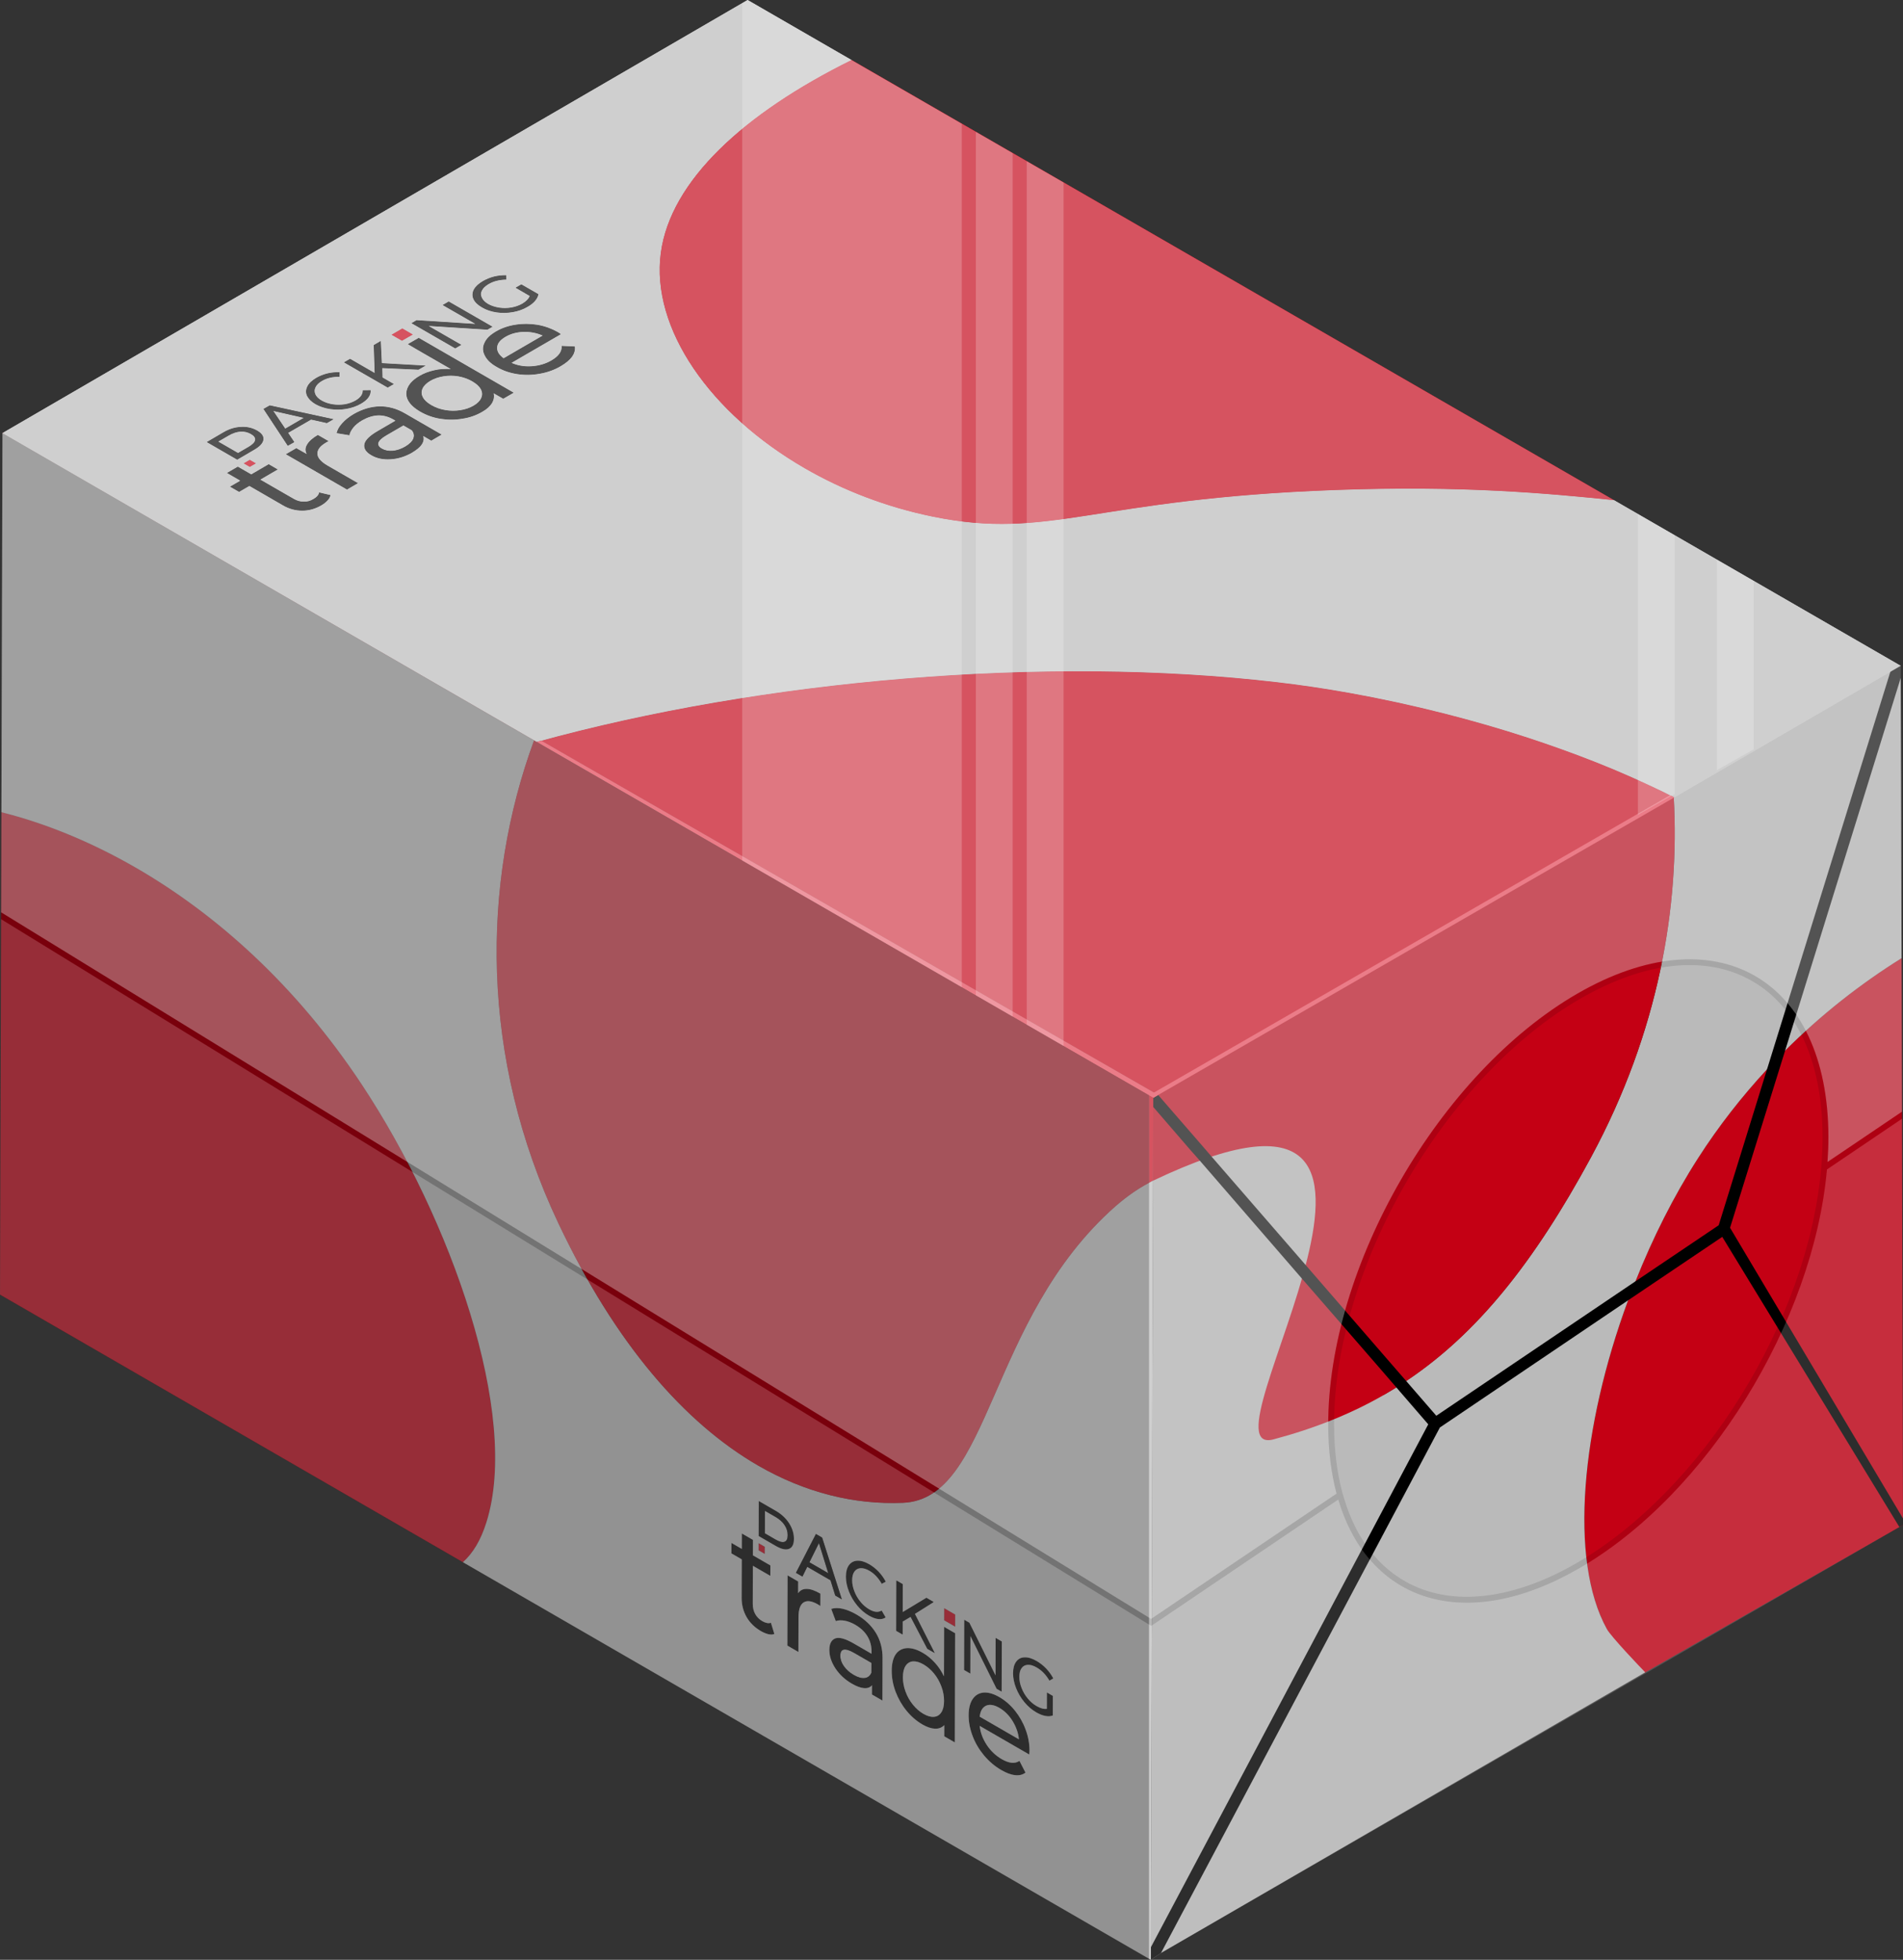 <?xml version="1.0" encoding="UTF-8"?> <!-- Generator: Adobe Illustrator 27.7.0, SVG Export Plug-In . SVG Version: 6.00 Build 0) --> <svg xmlns="http://www.w3.org/2000/svg" xmlns:xlink="http://www.w3.org/1999/xlink" id="Слой_1" x="0px" y="0px" viewBox="0 0 1162.36 1197.12" style="enable-background:new 0 0 1162.36 1197.12;" xml:space="preserve"><rect x="0" y="0" width="1162.36" height="1197.12" fill="#333333" stroke="none"/> <style type="text/css"> .st0{fill:#C40014;} .st1{fill:#BABABA;} .st2{enable-background:new ;} .st3{fill:#DB0016;} .st4{fill:#CFCFCF;} .st5{fill:#88000E;} .st6{fill:#FE4558;} .st7{fill:#818181;} .st8{opacity:0.4;fill:#CFCFCF;} .st9{opacity:0.22;fill:#CFCFCF;} .st10{opacity:0.11;} .st11{opacity:0.21;} .st12{fill:#FFFFFF;} </style> <g> <g> <g> <g> <path class="st0" d="M1162.34,931.49l-158.5,90.64c-13.61-13.13-19.78-22.38-22.36-27.03c-32.74-59.12-4.29-194.01,55.69-287.65 c32.74-50.97,76.7-92.5,124.31-122.17L1162.34,931.49z"></path> </g> <g> <path class="st1" d="M1161.48,585.28c-25.09,15.65-49.18,34.53-71.13,56.47c-3.79,3.72-7.51,7.5-11.08,11.44 c-15.37,16.58-29.59,34.74-42.1,54.26c-14.87,23.16-27.74,48.82-38.24,75.27c-1.57,3.86-3.07,7.72-4.5,11.58 c-28.45,77.13-36.39,158.41-12.94,200.8c2.57,4.65,20.49,23.42,23.42,26.42L709.2,1192.9l-6.29,4.22v-7.51l1.5-515.75 c7.36-5.01,14.94,32.72,22.37,28.15c2.07-1.29,4.15-2.5,6.15-3.72c51.54-31.03,103.08-52.61,144.97-63.77 c19.3-5.14-22.59,134.25-33.24,192.58c-0.64,3.36-1.14,6.43-1.5,9.15c-1.65,11.51-1.22,17.73,2.57,15.51 c2.43-1.36,4.79-2.86,7.15-4.29c2-1.29,4-2.57,6-3.93c42.75-28.45,77.78-71.63,113.02-136.82 c41.32-76.56,54.19-153.33,50.4-219.96L1159.69,406l1.29,0.71v7.29L1161.48,585.28z"></path> </g> <g> <path class="st0" d="M1022.32,486.75c3.79,66.68-9.11,143.41-50.43,219.96c-38.79,71.78-77.27,116.85-126.14,145.09 c-20.54,11.87-42.92,20.76-67.93,27.42c-49.61,13.21,129.26-254.74-73.56-158l-0.13-50.79L1022.32,486.75z"></path> </g> </g> <g> <g class="st2"> <g> <path d="M309.27,168.1l0.02,2.74c-4.19,0.05-7.77,0.92-10.81,2.69c-2.04,1.19-3.4,2.5-4.12,3.93 c-0.77,1.45-0.76,2.87-0.07,4.32c0.64,1.42,1.93,2.74,3.89,3.87c1.92,1.11,4.15,1.82,6.65,2.21c2.46,0.37,4.91,0.37,7.46-0.05 c2.45-0.42,4.72-1.21,6.72-2.37c2.4-1.4,3.89-2.95,4.52-4.64l-8.72-5.03l3.63-2.11l10.45,6.03c-0.22,1.4-0.94,2.77-2.07,4.11 c-1.18,1.37-2.72,2.58-4.62,3.69c-2.68,1.55-5.67,2.61-9.03,3.19c-3.32,0.55-6.64,0.63-9.96,0.13c-3.28-0.47-6.24-1.5-8.8-2.98 c-2.6-1.5-4.39-3.21-5.26-5.14c-0.83-1.9-0.75-3.85,0.24-5.8c0.99-1.9,2.84-3.66,5.57-5.24c2.13-1.24,4.36-2.16,6.85-2.77 C304.22,168.29,306.72,168.05,309.27,168.1z"></path> </g> <g> <polygon class="st3" points="252.24,204.31 245.53,208.21 239.05,204.47 245.76,200.57 "></polygon> </g> <g> <polygon points="300.89,199.57 297.76,201.38 261.86,199.09 281.85,210.63 278.04,212.85 251.25,197.38 254.38,195.56 290.28,197.85 270.29,186.31 274.1,184.1 "></polygon> </g> <g> <path d="M343.05,211.27c0.29,3.36-1.79,6.29-6.22,8.87c-3.65,2.14-7.72,3.29-12.15,3.57c-4.43,0.28-8.58-0.43-12.22-2.07 l30.17-17.52c-0.79-0.57-1.43-1-1.93-1.29c-3.79-2.14-7.94-3.65-12.37-4.43c-4.5-0.72-9.01-0.79-13.37-0.07 c-4.36,0.64-8.36,2-11.94,4.08c-3.57,2.07-5.93,4.36-7.08,6.93c-1.29,2.57-1.21,5.22,0.14,7.79c1.29,2.64,3.72,5,7.43,7.08 c3.65,2.14,7.72,3.57,12.3,4.29c4.57,0.71,9.22,0.64,13.87-0.21c4.65-0.79,9.01-2.36,12.87-4.65c3.08-1.79,5.36-3.72,6.86-5.72 c1.43-2.07,2-4.15,1.72-6.29L343.05,211.27z M303.66,212.13c0.14-2.43,1.93-4.58,5.15-6.43c3.21-1.86,6.86-2.86,11.01-3 c4.22-0.07,8.08,0.72,11.65,2.29l-23.88,13.87C304.74,216.78,303.45,214.56,303.66,212.13z"></path> </g> <g> <polygon points="260.08,223.28 255.64,225.86 233.57,224.89 233.69,230.58 240.63,234.59 236.82,236.8 210.03,221.33 213.84,219.12 228.81,227.76 228.26,210.74 232.61,208.21 233.28,221.78 "></polygon> </g> <g> <path d="M226.41,238.3c0.15,1.5-0.3,2.98-1.29,4.4c-0.99,1.42-2.58,2.71-4.66,3.93c-2.63,1.53-5.63,2.58-8.99,3.16 c-3.32,0.55-6.59,0.61-9.92,0.11c-3.23-0.5-6.24-1.5-8.8-2.98c-2.6-1.5-4.34-3.24-5.22-5.11c-0.87-1.92-0.79-3.82,0.2-5.77 c0.94-1.92,2.75-3.66,5.43-5.22c2.09-1.21,4.31-2.13,6.76-2.71c2.41-0.61,4.91-0.84,7.5-0.76l-0.08,2.84 c-4.14-0.08-7.68,0.76-10.68,2.5c-1.95,1.13-3.31,2.45-3.98,3.9c-0.72,1.42-0.71,2.85-0.07,4.27c0.69,1.45,1.97,2.71,3.93,3.85 c1.92,1.11,4.1,1.84,6.61,2.24c2.46,0.37,4.91,0.37,7.42-0.03c2.45-0.42,4.72-1.21,6.67-2.35c2.99-1.74,4.39-3.82,4.24-6.22 L226.41,238.3z"></path> </g> <g> <path d="M313.81,239.87l-48.75-28.16l-3.57-2.07l-5.72-3.29l-6.72,3.86l5.72,3.36l3.57,2.07l17.01,9.79 c-3.43-0.21-6.79-0.07-10.08,0.72c-3.22,0.72-6.22,1.79-8.86,3.36c-3.65,2.07-6.08,4.43-7.29,7.01c-1.21,2.57-1.29,5.22,0,7.79 c1.29,2.57,3.79,4.93,7.58,7.15c3.72,2.14,7.86,3.65,12.37,4.36c4.5,0.72,9.01,0.72,13.44-0.07c4.43-0.64,8.44-2.07,12.08-4.22 c2.79-1.57,4.72-3.36,5.93-5.29c1.14-2,1.5-4,1-6.01l5.86,3.36L313.81,239.87z M293.87,243.16c-0.72,1.72-2.29,3.29-4.65,4.65 c-2.36,1.36-5.08,2.29-8.08,2.72c-3,0.5-6.08,0.5-9.15-0.07c-3.07-0.5-5.93-1.5-8.51-3c-2.57-1.5-4.36-3.07-5.29-4.93 c-0.86-1.79-0.93-3.5-0.07-5.22c0.79-1.79,2.36-3.29,4.72-4.72c2.36-1.36,5.08-2.29,8.08-2.72c3-0.5,6.01-0.5,9.08,0 c3.08,0.57,5.86,1.57,8.51,3.07c2.5,1.5,4.29,3.15,5.22,4.86C294.66,239.66,294.73,241.37,293.87,243.16z"></path> </g> <g> <path class="st4" d="M251.61,262.78c1.28,1.69,1.57,3.43,0.85,5.17c-0.72,1.79-2.39,3.4-4.93,4.87 c-2.58,1.5-5.13,2.34-7.63,2.58c-2.55,0.21-4.73-0.21-6.65-1.32c-3.83-2.21-2.89-4.98,2.82-8.3l10.34-6.01L251.61,262.78z"></path> </g> <g> <path d="M269.78,265.46l-22.52-13.01c-5.08-2.93-10.22-4.29-15.51-4.22c-5.29,0.14-10.51,1.72-15.65,4.65 c-3,1.79-5.36,3.65-7.15,5.72c-1.86,2-2.93,4-3.36,6l7.86,1.29c0.21-1.5,1.07-3.08,2.43-4.79c1.36-1.64,3.14-3.08,5.36-4.36 c3.29-1.86,6.5-2.86,9.79-3c3.22-0.07,6.22,0.79,9.15,2.43l1.36,0.79l-10.65,6.22c-5.22,3-7.94,5.72-8.36,8.29 c-0.43,2.57,1.07,4.79,4.36,6.65c3.29,1.93,7.22,2.72,11.72,2.43c4.57-0.28,8.86-1.64,13.01-4c2.86-1.72,4.86-3.36,6.08-5.15 c1.07-1.72,1.36-3.43,0.79-5.08l4.93,2.86L269.78,265.46z M252.48,267.96c-0.72,1.79-2.43,3.36-4.93,4.86 c-2.57,1.5-5.15,2.36-7.65,2.57c-2.57,0.21-4.72-0.22-6.65-1.29c-3.86-2.22-2.86-5,2.79-8.29l10.36-6.01l5.22,3 C252.91,264.46,253.19,266.18,252.48,267.96z"></path> </g> <g> <path d="M157.05,262.96c-2.93-1.64-6.15-2.43-9.79-2.21c-3.65,0.14-7.22,1.21-10.65,3.22l-10.36,6.08l18.66,10.79l3.79-2.21 l1.72-1l4.86-2.86c3.5-2,5.36-4.08,5.65-6.15C161.27,266.53,159.91,264.6,157.05,262.96z M155.76,268.82 c-0.21,1.36-1.57,2.72-3.93,4.08l-6.43,3.79l-12.01-6.93l6.43-3.72c2.43-1.43,4.79-2.22,7.08-2.36 c2.29-0.14,4.43,0.36,6.36,1.5C155.19,266.25,156.05,267.53,155.76,268.82z"></path> </g> <g> <polygon class="st3" points="156.38,283.02 152.57,285.23 148.73,283.02 152.54,280.81 "></polygon> </g> <g> <path d="M200.75,269.45c-0.41,0.18-0.91,0.47-1.59,0.87c-3.63,2.11-5.39,4.4-5.28,6.88c0.06,2.45,2.17,4.87,6.18,7.19 l18.62,10.75l-6.71,3.9l-37.38-21.58l6.44-3.74l6.3,3.64c-1.01-1.95-0.93-3.9,0.24-5.85c1.17-2,3.34-3.95,6.61-5.85 L200.75,269.45z"></path> </g> <g> <path d="M201.84,302.39c-0.13,1.08-0.72,2.16-1.71,3.27c-0.95,1.08-2.22,2.08-3.76,2.98c-3.76,2.19-7.67,3.29-11.76,3.29 c-4.05,0.03-7.97-1.03-11.76-3.21l-20.54-11.86l-6.3,3.66l-5.57-3.21l6.3-3.66l-8.17-4.72l6.71-3.9l8.17,4.72l10.66-6.19 l5.57,3.21l-10.66,6.19l20.26,11.7c2.01,1.16,4.06,1.76,6.2,1.79c2.09,0.05,4-0.47,5.9-1.58c2.04-1.19,3.26-2.53,3.53-4.06 L201.84,302.39z"></path> </g> <g> <path class="st4" d="M1159.69,406L985.7,305.49c-40.32-4.08-92.07-9.01-169.71-6.22c-148.54,5.36-174.71,30.88-246.05,16.37 c-28.67-5.86-55.26-16.23-78.35-29.6c-57.9-33.38-94.22-85.5-88-131.67c5.93-43.82,50.61-85.14,116.52-117.66L456.64,0.04 L1.35,264.67l326.47,188.5c137.46-37.96,310.67-53.11,452.5-36.46c14.08,1.64,28.81,3.79,43.89,6.5 c19.16,3.43,38.96,7.72,58.83,12.79c16.73,4.29,33.67,9.15,50.25,14.58c10.22,3.36,20.37,6.94,30.31,10.65 c15.08,5.65,29.81,11.79,43.89,18.44c5.01,2.29,9.94,4.65,14.73,7.15h0.07c0.14,0.07,0.29,0.14,0.43,0.21l138.25-80.35 L1159.69,406z M289.37,176.89c1-1.86,2.86-3.64,5.58-5.22c2.14-1.21,4.36-2.14,6.86-2.79c2.43-0.57,4.93-0.86,7.43-0.79 l0.07,2.72c-4.22,0.07-7.79,0.93-10.87,2.72c-2,1.21-3.36,2.5-4.07,3.93c-0.79,1.43-0.79,2.86-0.07,4.29 c0.64,1.43,1.93,2.79,3.86,3.93c1.93,1.07,4.15,1.79,6.65,2.21c2.5,0.36,4.93,0.36,7.5-0.07c2.43-0.43,4.72-1.22,6.72-2.36 c2.36-1.43,3.86-3,4.5-4.65l-8.72-5.08l3.65-2.07l10.44,6c-0.21,1.43-0.93,2.79-2.07,4.15c-1.14,1.36-2.72,2.57-4.65,3.65 c-2.64,1.57-5.65,2.64-9.01,3.22c-3.29,0.57-6.65,0.64-9.94,0.14c-3.29-0.5-6.29-1.5-8.79-3c-2.64-1.5-4.43-3.22-5.29-5.15 C288.29,180.82,288.37,178.82,289.37,176.89z M254.41,195.55l35.89,2.29l-20.02-11.51l3.79-2.21l26.81,15.44l-3.15,1.86 l-35.88-2.29l20.02,11.51l-3.79,2.22l-26.81-15.44L254.41,195.55z M245.76,200.55l6.5,3.79l-6.72,3.86l-6.51-3.72 L245.76,200.55z M213.81,219.14l15.01,8.65l-0.57-17.01l4.36-2.57l0.64,13.58l26.81,1.5l-4.43,2.57l-22.09-1l0.14,5.72l6.94,4 l-3.79,2.22l-26.81-15.44L213.81,219.14z M187.72,236.01c0.93-1.93,2.79-3.64,5.43-5.22c2.07-1.21,4.29-2.07,6.79-2.72 c2.36-0.57,4.86-0.79,7.51-0.72l-0.07,2.86c-4.14-0.14-7.72,0.71-10.72,2.5c-1.93,1.07-3.29,2.43-3.93,3.86 c-0.71,1.43-0.71,2.86-0.07,4.29c0.64,1.43,1.93,2.72,3.93,3.86c1.93,1.07,4.08,1.79,6.58,2.22c2.5,0.36,4.93,0.36,7.43,0 c2.43-0.43,4.72-1.22,6.65-2.36c3-1.79,4.43-3.86,4.29-6.22l4.86-0.07c0.14,1.5-0.28,3-1.29,4.43c-1,1.43-2.57,2.72-4.65,3.93 c-2.65,1.5-5.65,2.57-9.01,3.14c-3.29,0.57-6.58,0.57-9.94,0.07c-3.22-0.5-6.22-1.5-8.79-2.93c-2.57-1.5-4.29-3.29-5.22-5.15 C186.64,239.87,186.72,238.01,187.72,236.01z M164.77,247.66l38.89,8.43l-4,2.29l-9.65-2.14l-14.08,8.15l3.79,5.65l-3.93,2.21 l-14.8-22.45L164.77,247.66z M136.6,263.96c3.43-2,7.01-3.08,10.65-3.22c3.65-0.21,6.86,0.57,9.79,2.21 c2.86,1.64,4.22,3.57,3.86,5.65c-0.29,2.07-2.14,4.15-5.65,6.15l-4.86,2.86l-1.72,1l-3.79,2.21l-18.66-10.79L136.6,263.96z M156.41,283.05l-3.86,2.22l-3.79-2.22l3.79-2.22L156.41,283.05z M200.15,305.64c-1,1.07-2.22,2.07-3.79,3 c-3.79,2.22-7.65,3.29-11.72,3.29c-4.08,0-8.01-1-11.79-3.22l-20.52-11.87l-6.29,3.64l-5.58-3.22l6.29-3.65l-8.15-4.72 l6.65-3.86l8.22,4.72l10.65-6.22l5.58,3.22l-10.65,6.22l20.23,11.65c2,1.21,4.07,1.79,6.22,1.79c2.07,0.07,4-0.43,5.86-1.57 c2.07-1.14,3.29-2.5,3.57-4.08l6.93,1.64C201.73,303.49,201.16,304.56,200.15,305.64z M211.95,299.06l-37.39-21.59l6.43-3.72 l6.36,3.57c-1.07-1.93-1-3.86,0.21-5.79c1.14-2,3.36-4,6.58-5.86l6.58,3.79c-0.36,0.14-0.86,0.43-1.57,0.86 c-3.65,2.07-5.36,4.43-5.29,6.86c0.07,2.43,2.14,4.86,6.22,7.22l18.59,10.72L211.95,299.06z M263.42,269.18l-4.93-2.86 c0.57,1.64,0.29,3.36-0.79,5.08c-1.21,1.79-3.22,3.43-6.08,5.15c-4.15,2.36-8.44,3.72-13.01,4c-4.5,0.29-8.43-0.5-11.72-2.43 c-3.29-1.86-4.79-4.08-4.36-6.65c0.43-2.57,3.14-5.29,8.36-8.29l10.65-6.22l-1.36-0.79c-2.93-1.64-5.93-2.5-9.15-2.43 c-3.29,0.14-6.5,1.14-9.79,3c-2.22,1.29-4,2.72-5.36,4.36c-1.36,1.71-2.22,3.29-2.43,4.79l-7.86-1.29c0.43-2,1.5-4,3.36-6 c1.79-2.07,4.15-3.93,7.15-5.72c5.15-2.93,10.37-4.5,15.65-4.65c5.29-0.07,10.44,1.29,15.51,4.22l22.52,13.01L263.42,269.18z M307.38,243.59l-5.86-3.36c0.5,2,0.14,4-1,6.01c-1.21,1.93-3.14,3.72-5.93,5.29c-3.64,2.14-7.65,3.57-12.08,4.22 c-4.43,0.79-8.94,0.79-13.44,0.07c-4.5-0.71-8.65-2.21-12.37-4.36c-3.79-2.22-6.29-4.58-7.58-7.15c-1.29-2.57-1.21-5.22,0-7.79 c1.21-2.57,3.65-4.93,7.29-7.01c2.64-1.57,5.65-2.64,8.86-3.36c3.29-0.79,6.65-0.93,10.08-0.72l-17.01-9.79l-3.57-2.07 l-5.72-3.36l6.72-3.86l5.72,3.29l3.57,2.07l48.75,28.16L307.38,243.59z M349.41,217.92c-1.5,2-3.79,3.93-6.86,5.72 c-3.86,2.29-8.22,3.86-12.87,4.65c-4.65,0.86-9.29,0.93-13.87,0.21c-4.58-0.72-8.65-2.14-12.3-4.29 c-3.72-2.07-6.15-4.43-7.43-7.08c-1.36-2.57-1.43-5.22-0.14-7.79c1.14-2.57,3.5-4.86,7.08-6.93c3.57-2.07,7.58-3.43,11.94-4.08 c4.36-0.71,8.86-0.64,13.37,0.07c4.43,0.79,8.58,2.29,12.37,4.43c0.5,0.29,1.14,0.72,1.93,1.29l-30.17,17.52 c3.65,1.64,7.79,2.36,12.22,2.07c4.43-0.29,8.51-1.43,12.15-3.57c4.43-2.57,6.5-5.5,6.22-8.87l8.08,0.36 C351.42,213.78,350.84,215.85,349.41,217.92z"></path> </g> </g> <g> <path class="st4" d="M308.8,205.71c3.22-1.87,6.9-2.85,11.04-2.98c4.19-0.11,8.06,0.66,11.61,2.24l-23.85,13.86 c-2.83-2.06-4.16-4.3-3.95-6.69C303.81,209.71,305.58,207.58,308.8,205.71z"></path> </g> <g> <path class="st4" d="M293.74,237.83c0.92,1.79,0.97,3.56,0.17,5.3c-0.77,1.77-2.35,3.32-4.71,4.69 c-2.36,1.37-5.04,2.29-8.08,2.74c-3,0.47-6.05,0.45-9.14-0.08c-3.05-0.5-5.92-1.53-8.48-3c-2.6-1.5-4.34-3.14-5.26-4.93 c-0.92-1.79-0.93-3.53-0.12-5.27c0.81-1.74,2.39-3.29,4.75-4.66c2.36-1.37,5.04-2.29,8.04-2.77c3-0.47,6-0.47,9.1,0.05 c3.05,0.55,5.88,1.55,8.48,3.06C291.03,234.43,292.82,236.09,293.74,237.83z"></path> </g> <g> <polygon class="st4" points="174.18,261.89 166.84,250.98 185.65,255.22 "></polygon> </g> <g> <path d="M164.77,247.66l-3.79,2.14l14.8,22.45l3.93-2.21l-3.79-5.65l14.08-8.15l9.65,2.14l4-2.29L164.77,247.66z M174.21,261.89 l-7.36-10.94l18.8,4.29L174.21,261.89z"></path> </g> <g> <path class="st4" d="M153.27,265.15c1.92,1.11,2.79,2.35,2.52,3.66c-0.22,1.34-1.58,2.71-3.98,4.11l-6.44,3.74l-12-6.93 l6.44-3.74c2.4-1.4,4.81-2.16,7.09-2.32C149.22,263.55,151.31,264.02,153.27,265.15z"></path> </g> <g> <path class="st3" d="M985.69,305.49c-40.33-4.11-92.04-9.01-169.67-6.19c-148.55,5.32-174.7,30.88-246.07,16.31 c-28.67-5.82-55.24-16.19-78.35-29.54c-57.9-33.43-94.21-85.54-87.96-131.68c5.89-43.87,50.61-85.14,116.48-117.71 L985.69,305.49z"></path> </g> <g> <path class="st3" d="M1021.33,486.39L704.37,670.59L327.84,453.19c137.45-38,310.64-53.1,452.49-36.5 C855.39,425.47,948.74,449.58,1021.33,486.39z"></path> </g> </g> <polygon points="1162.36,927.52 1162.36,931.47 1160.1,932.68 1051.96,755.52 994.39,794.31 879.48,871.96 709.17,1192.9 702.88,1197.1 702.88,1189.6 872.38,870.03 852.87,847.45 843.19,836.24 795.29,781.08 732.88,708.99 726.75,702.06 704.41,676.17 704.41,670.69 704.81,670.29 707.4,668.83 732.96,698.27 740.05,706.49 797.55,772.78 844.64,827.13 858.92,843.58 877.3,864.79 998.9,782.7 1049.79,748.42 1079.3,653.19 1155.1,408.86 1159.7,406.11 1160.99,406.84 1160.99,414.02 1090.35,641.74 1056.72,749.96 1082.2,792.78 "></polygon> <path d="M707.42,668.82"></path> <polygon class="st5" points="707.42,668.82 2.52,264 1.35,264.67 704.37,670.59 "></polygon> <g class="st2"> <g> <path d="M309.27,168.1l0.02,2.74c-4.19,0.05-7.77,0.92-10.81,2.69c-2.04,1.19-3.4,2.5-4.12,3.93c-0.77,1.45-0.76,2.87-0.07,4.32 c0.64,1.42,1.93,2.74,3.89,3.87c1.92,1.11,4.15,1.82,6.65,2.21c2.46,0.37,4.91,0.37,7.46-0.05c2.45-0.42,4.72-1.21,6.72-2.37 c2.4-1.4,3.89-2.95,4.52-4.64l-8.72-5.03l3.63-2.11l10.45,6.03c-0.22,1.4-0.94,2.77-2.07,4.11c-1.18,1.37-2.72,2.58-4.62,3.69 c-2.68,1.55-5.67,2.61-9.03,3.19c-3.32,0.55-6.64,0.63-9.96,0.13c-3.28-0.47-6.24-1.5-8.8-2.98c-2.6-1.5-4.39-3.21-5.26-5.14 c-0.83-1.9-0.75-3.85,0.24-5.8c0.99-1.9,2.84-3.66,5.57-5.24c2.13-1.24,4.36-2.16,6.85-2.77 C304.22,168.29,306.72,168.05,309.27,168.1z"></path> </g> <g> <polygon class="st3" points="252.24,204.31 245.53,208.21 239.05,204.47 245.76,200.57 "></polygon> </g> <g> <polygon points="300.89,199.57 297.76,201.38 261.86,199.09 281.85,210.63 278.04,212.85 251.25,197.38 254.38,195.56 290.28,197.85 270.29,186.31 274.1,184.1 "></polygon> </g> <g> <path d="M343.05,211.27c0.29,3.36-1.79,6.29-6.22,8.87c-3.65,2.14-7.72,3.29-12.15,3.57c-4.43,0.28-8.58-0.43-12.22-2.07 l30.17-17.52c-0.79-0.57-1.43-1-1.93-1.29c-3.79-2.14-7.94-3.65-12.37-4.43c-4.5-0.72-9.01-0.79-13.37-0.07 c-4.36,0.64-8.36,2-11.94,4.08c-3.57,2.07-5.93,4.36-7.08,6.93c-1.29,2.57-1.21,5.22,0.14,7.79c1.29,2.64,3.72,5,7.43,7.08 c3.65,2.14,7.72,3.57,12.3,4.29c4.57,0.71,9.22,0.64,13.87-0.21c4.65-0.79,9.01-2.36,12.87-4.65c3.08-1.79,5.36-3.72,6.86-5.72 c1.43-2.07,2-4.15,1.72-6.29L343.05,211.27z M303.66,212.13c0.14-2.43,1.93-4.58,5.15-6.43c3.21-1.86,6.86-2.86,11.01-3 c4.22-0.07,8.08,0.72,11.65,2.29l-23.88,13.87C304.74,216.78,303.45,214.56,303.66,212.13z"></path> </g> <g> <polygon points="260.08,223.28 255.64,225.86 233.57,224.89 233.69,230.58 240.63,234.59 236.82,236.8 210.03,221.33 213.84,219.12 228.81,227.76 228.26,210.74 232.61,208.21 233.28,221.78 "></polygon> </g> <g> <path d="M226.41,238.3c0.15,1.5-0.3,2.98-1.29,4.4c-0.99,1.42-2.58,2.71-4.66,3.93c-2.63,1.53-5.63,2.58-8.99,3.16 c-3.32,0.55-6.59,0.61-9.92,0.11c-3.23-0.5-6.24-1.5-8.8-2.98c-2.6-1.5-4.34-3.24-5.22-5.11c-0.87-1.92-0.79-3.82,0.2-5.77 c0.94-1.92,2.75-3.66,5.43-5.22c2.09-1.21,4.31-2.13,6.76-2.71c2.41-0.61,4.91-0.84,7.5-0.76l-0.08,2.84 c-4.14-0.08-7.68,0.76-10.68,2.5c-1.95,1.13-3.31,2.45-3.98,3.9c-0.72,1.42-0.71,2.85-0.07,4.27c0.69,1.45,1.97,2.71,3.93,3.85 c1.92,1.11,4.1,1.84,6.61,2.24c2.46,0.37,4.91,0.37,7.42-0.03c2.45-0.42,4.72-1.21,6.67-2.35c2.99-1.74,4.39-3.82,4.24-6.22 L226.41,238.3z"></path> </g> <g> <path d="M313.81,239.87l-48.75-28.16l-3.57-2.07l-5.72-3.29l-6.72,3.86l5.72,3.36l3.57,2.07l17.01,9.79 c-3.43-0.21-6.79-0.07-10.08,0.72c-3.22,0.72-6.22,1.79-8.86,3.36c-3.65,2.07-6.08,4.43-7.29,7.01c-1.21,2.57-1.29,5.22,0,7.79 c1.29,2.57,3.79,4.93,7.58,7.15c3.72,2.14,7.86,3.65,12.37,4.36c4.5,0.72,9.01,0.72,13.44-0.07c4.43-0.64,8.44-2.07,12.08-4.22 c2.79-1.57,4.72-3.36,5.93-5.29c1.14-2,1.5-4,1-6.01l5.86,3.36L313.81,239.87z M293.87,243.16c-0.72,1.72-2.29,3.29-4.65,4.65 c-2.36,1.36-5.08,2.29-8.08,2.72c-3,0.5-6.08,0.5-9.15-0.07c-3.07-0.5-5.93-1.5-8.51-3c-2.57-1.5-4.36-3.07-5.29-4.93 c-0.86-1.79-0.93-3.5-0.07-5.22c0.79-1.79,2.36-3.29,4.72-4.72c2.36-1.36,5.08-2.29,8.08-2.72c3-0.5,6.01-0.5,9.08,0 c3.08,0.57,5.86,1.57,8.51,3.07c2.5,1.5,4.29,3.15,5.22,4.86C294.66,239.66,294.73,241.37,293.87,243.16z"></path> </g> <g> <path class="st4" d="M251.61,262.78c1.28,1.69,1.57,3.43,0.85,5.17c-0.72,1.79-2.39,3.4-4.93,4.87 c-2.58,1.5-5.13,2.34-7.63,2.58c-2.55,0.21-4.73-0.21-6.65-1.32c-3.83-2.21-2.89-4.98,2.82-8.3l10.34-6.01L251.61,262.78z"></path> </g> <g> <path d="M269.78,265.46l-22.52-13.01c-5.08-2.93-10.22-4.29-15.51-4.22c-5.29,0.14-10.51,1.72-15.65,4.65 c-3,1.79-5.36,3.65-7.15,5.72c-1.86,2-2.93,4-3.36,6l7.86,1.29c0.21-1.5,1.07-3.08,2.43-4.79c1.36-1.64,3.14-3.08,5.36-4.36 c3.29-1.86,6.5-2.86,9.79-3c3.22-0.07,6.22,0.79,9.15,2.43l1.36,0.79l-10.65,6.22c-5.22,3-7.94,5.72-8.36,8.29 c-0.43,2.57,1.07,4.79,4.36,6.65c3.29,1.93,7.22,2.72,11.72,2.43c4.57-0.28,8.86-1.64,13.01-4c2.86-1.72,4.86-3.36,6.08-5.15 c1.07-1.72,1.36-3.43,0.79-5.08l4.93,2.86L269.78,265.46z M252.48,267.96c-0.72,1.79-2.43,3.36-4.93,4.86 c-2.57,1.5-5.15,2.36-7.65,2.57c-2.57,0.21-4.72-0.22-6.65-1.29c-3.86-2.22-2.86-5,2.79-8.29l10.36-6.01l5.22,3 C252.91,264.46,253.19,266.18,252.48,267.96z"></path> </g> <g> <path d="M157.05,262.96c-2.93-1.64-6.15-2.43-9.79-2.21c-3.65,0.14-7.22,1.21-10.65,3.22l-10.36,6.08l18.66,10.79l3.79-2.21 l1.72-1l4.86-2.86c3.5-2,5.36-4.08,5.65-6.15C161.27,266.53,159.91,264.6,157.05,262.96z M155.76,268.82 c-0.21,1.36-1.57,2.72-3.93,4.08l-6.43,3.79l-12.01-6.93l6.43-3.72c2.43-1.43,4.79-2.22,7.08-2.36c2.29-0.14,4.43,0.36,6.36,1.5 C155.19,266.25,156.05,267.53,155.76,268.82z"></path> </g> <g> <polygon class="st3" points="156.38,283.02 152.57,285.23 148.73,283.02 152.54,280.81 "></polygon> </g> <g> <path d="M200.75,269.45c-0.41,0.18-0.91,0.47-1.59,0.87c-3.63,2.11-5.39,4.4-5.28,6.88c0.06,2.45,2.17,4.87,6.18,7.19 l18.62,10.75l-6.71,3.9l-37.38-21.58l6.44-3.74l6.3,3.64c-1.01-1.95-0.93-3.9,0.24-5.85c1.17-2,3.34-3.95,6.61-5.85 L200.75,269.45z"></path> </g> <g> <path d="M201.84,302.39c-0.13,1.08-0.72,2.16-1.71,3.27c-0.95,1.08-2.22,2.08-3.76,2.98c-3.76,2.19-7.67,3.29-11.76,3.29 c-4.05,0.03-7.97-1.03-11.76-3.21l-20.54-11.86l-6.3,3.66l-5.57-3.21l6.3-3.66l-8.17-4.72l6.71-3.9l8.17,4.72l10.66-6.19 l5.57,3.21l-10.66,6.19l20.26,11.7c2.01,1.16,4.06,1.76,6.2,1.79c2.09,0.05,4-0.47,5.9-1.58c2.04-1.19,3.26-2.53,3.53-4.06 L201.84,302.39z"></path> </g> <g> <path class="st4" d="M1159.69,406L985.7,305.49c-40.32-4.08-92.07-9.01-169.71-6.22c-148.54,5.36-174.71,30.88-246.05,16.37 c-28.67-5.86-55.26-16.23-78.35-29.6c-57.9-33.38-94.22-85.5-88-131.67c5.93-43.82,50.61-85.14,116.52-117.66L456.64,0.04 L1.35,264.67l326.47,188.5c137.46-37.96,310.67-53.11,452.5-36.46c14.08,1.64,28.81,3.79,43.89,6.5 c19.16,3.43,38.96,7.72,58.83,12.79c16.73,4.29,33.67,9.15,50.25,14.58c10.22,3.36,20.37,6.94,30.31,10.65 c15.08,5.65,29.81,11.79,43.89,18.44c5.01,2.29,9.94,4.65,14.73,7.15h0.07c0.14,0.07,0.29,0.14,0.43,0.21l138.25-80.35 L1159.69,406z M289.37,176.89c1-1.86,2.86-3.64,5.58-5.22c2.14-1.21,4.36-2.14,6.86-2.79c2.43-0.57,4.93-0.86,7.43-0.79 l0.07,2.72c-4.22,0.07-7.79,0.93-10.87,2.72c-2,1.21-3.36,2.5-4.07,3.93c-0.79,1.43-0.79,2.86-0.07,4.29 c0.64,1.43,1.93,2.79,3.86,3.93c1.93,1.07,4.15,1.79,6.65,2.21c2.5,0.36,4.93,0.36,7.5-0.07c2.43-0.43,4.72-1.22,6.72-2.36 c2.36-1.43,3.86-3,4.5-4.65l-8.72-5.08l3.65-2.07l10.44,6c-0.21,1.43-0.93,2.79-2.07,4.15c-1.14,1.36-2.72,2.57-4.65,3.65 c-2.64,1.57-5.65,2.64-9.01,3.22c-3.29,0.57-6.65,0.64-9.94,0.14c-3.29-0.5-6.29-1.5-8.79-3c-2.64-1.5-4.43-3.22-5.29-5.15 C288.29,180.82,288.37,178.82,289.37,176.89z M254.41,195.55l35.89,2.29l-20.02-11.51l3.79-2.21l26.81,15.44l-3.15,1.86 l-35.88-2.29l20.02,11.51l-3.79,2.22l-26.81-15.44L254.41,195.55z M245.76,200.55l6.5,3.79l-6.72,3.86l-6.51-3.72L245.76,200.55 z M213.81,219.14l15.01,8.65l-0.57-17.01l4.36-2.57l0.64,13.58l26.81,1.5l-4.43,2.57l-22.09-1l0.14,5.72l6.94,4l-3.79,2.22 l-26.81-15.44L213.81,219.14z M187.72,236.01c0.93-1.93,2.79-3.64,5.43-5.22c2.07-1.21,4.29-2.07,6.79-2.72 c2.36-0.57,4.86-0.79,7.51-0.72l-0.07,2.86c-4.14-0.14-7.72,0.71-10.72,2.5c-1.93,1.07-3.29,2.43-3.93,3.86 c-0.71,1.43-0.71,2.86-0.07,4.29c0.64,1.43,1.93,2.72,3.93,3.86c1.93,1.07,4.08,1.79,6.58,2.22c2.5,0.36,4.93,0.36,7.43,0 c2.43-0.43,4.72-1.22,6.65-2.36c3-1.79,4.43-3.86,4.29-6.22l4.86-0.07c0.14,1.5-0.28,3-1.29,4.43c-1,1.43-2.57,2.72-4.65,3.93 c-2.65,1.5-5.65,2.57-9.01,3.14c-3.29,0.57-6.58,0.57-9.94,0.07c-3.22-0.5-6.22-1.5-8.79-2.93c-2.57-1.5-4.29-3.29-5.22-5.15 C186.64,239.87,186.72,238.01,187.72,236.01z M164.77,247.66l38.89,8.43l-4,2.29l-9.65-2.14l-14.08,8.15l3.79,5.65l-3.93,2.21 l-14.8-22.45L164.77,247.66z M136.6,263.96c3.43-2,7.01-3.08,10.65-3.22c3.65-0.21,6.86,0.57,9.79,2.21 c2.86,1.64,4.22,3.57,3.86,5.65c-0.29,2.07-2.14,4.15-5.65,6.15l-4.86,2.86l-1.72,1l-3.79,2.21l-18.66-10.79L136.6,263.96z M156.41,283.05l-3.86,2.22l-3.79-2.22l3.79-2.22L156.41,283.05z M200.15,305.64c-1,1.07-2.22,2.07-3.79,3 c-3.79,2.22-7.65,3.29-11.72,3.29c-4.08,0-8.01-1-11.79-3.22l-20.52-11.87l-6.29,3.64l-5.58-3.22l6.29-3.65l-8.15-4.72 l6.65-3.86l8.22,4.72l10.65-6.22l5.58,3.22l-10.65,6.22l20.23,11.65c2,1.21,4.07,1.79,6.22,1.79c2.07,0.07,4-0.43,5.86-1.57 c2.07-1.14,3.29-2.5,3.57-4.08l6.93,1.64C201.73,303.49,201.16,304.56,200.15,305.64z M211.95,299.06l-37.39-21.59l6.43-3.72 l6.36,3.57c-1.07-1.93-1-3.86,0.21-5.79c1.14-2,3.36-4,6.58-5.86l6.58,3.79c-0.36,0.14-0.86,0.43-1.57,0.86 c-3.65,2.07-5.36,4.43-5.29,6.86c0.07,2.43,2.14,4.86,6.22,7.22l18.59,10.72L211.95,299.06z M263.42,269.18l-4.93-2.86 c0.57,1.64,0.29,3.36-0.79,5.08c-1.21,1.79-3.22,3.43-6.08,5.15c-4.15,2.36-8.44,3.72-13.01,4c-4.5,0.29-8.43-0.5-11.72-2.43 c-3.29-1.86-4.79-4.08-4.36-6.65c0.43-2.57,3.14-5.29,8.36-8.29l10.65-6.22l-1.36-0.79c-2.93-1.64-5.93-2.5-9.15-2.43 c-3.29,0.14-6.5,1.14-9.79,3c-2.22,1.29-4,2.72-5.36,4.36c-1.36,1.71-2.22,3.29-2.43,4.79l-7.86-1.29c0.43-2,1.5-4,3.36-6 c1.79-2.07,4.15-3.93,7.15-5.72c5.15-2.93,10.37-4.5,15.65-4.65c5.29-0.07,10.44,1.29,15.51,4.22l22.52,13.01L263.42,269.18z M307.38,243.59l-5.86-3.36c0.5,2,0.14,4-1,6.01c-1.21,1.93-3.14,3.72-5.93,5.29c-3.64,2.14-7.65,3.57-12.08,4.22 c-4.43,0.79-8.94,0.79-13.44,0.07c-4.5-0.71-8.65-2.21-12.37-4.36c-3.79-2.22-6.29-4.58-7.58-7.15c-1.29-2.57-1.21-5.22,0-7.79 c1.21-2.57,3.65-4.93,7.29-7.01c2.64-1.57,5.65-2.64,8.86-3.36c3.29-0.79,6.65-0.93,10.08-0.72l-17.01-9.79l-3.57-2.07 l-5.72-3.36l6.72-3.86l5.72,3.29l3.57,2.07l48.75,28.16L307.38,243.59z M349.41,217.92c-1.5,2-3.79,3.93-6.86,5.72 c-3.86,2.29-8.22,3.86-12.87,4.65c-4.65,0.86-9.29,0.93-13.87,0.21c-4.58-0.72-8.65-2.14-12.3-4.29 c-3.72-2.07-6.15-4.43-7.43-7.08c-1.36-2.57-1.43-5.22-0.14-7.79c1.14-2.57,3.5-4.86,7.08-6.93c3.57-2.07,7.58-3.43,11.94-4.08 c4.36-0.71,8.86-0.64,13.37,0.07c4.43,0.79,8.58,2.29,12.37,4.43c0.5,0.29,1.14,0.72,1.93,1.29l-30.17,17.52 c3.65,1.64,7.79,2.36,12.22,2.07c4.43-0.29,8.51-1.43,12.15-3.57c4.43-2.57,6.5-5.5,6.22-8.87l8.08,0.36 C351.42,213.78,350.84,215.85,349.41,217.92z"></path> </g> </g> <g> <path class="st4" d="M308.8,205.71c3.22-1.87,6.9-2.85,11.04-2.98c4.19-0.11,8.06,0.66,11.61,2.24l-23.85,13.86 c-2.83-2.06-4.16-4.3-3.95-6.69C303.81,209.71,305.58,207.58,308.8,205.71z"></path> </g> <g> <path class="st4" d="M293.74,237.83c0.92,1.79,0.97,3.56,0.17,5.3c-0.77,1.77-2.35,3.32-4.71,4.69 c-2.36,1.37-5.04,2.29-8.08,2.74c-3,0.47-6.05,0.45-9.14-0.08c-3.05-0.5-5.92-1.53-8.48-3c-2.6-1.5-4.34-3.14-5.26-4.93 c-0.92-1.79-0.93-3.53-0.12-5.27c0.81-1.74,2.39-3.29,4.75-4.66c2.36-1.37,5.04-2.29,8.04-2.77c3-0.47,6-0.47,9.1,0.05 c3.05,0.55,5.88,1.55,8.48,3.06C291.03,234.43,292.82,236.09,293.74,237.83z"></path> </g> <g> <polygon class="st4" points="174.18,261.89 166.84,250.98 185.65,255.22 "></polygon> </g> <g> <path d="M164.77,247.66l-3.79,2.14l14.8,22.45l3.93-2.21l-3.79-5.65l14.08-8.15l9.65,2.14l4-2.29L164.77,247.66z M174.21,261.89 l-7.36-10.94l18.8,4.29L174.21,261.89z"></path> </g> <g> <path class="st4" d="M153.27,265.15c1.92,1.11,2.79,2.35,2.52,3.66c-0.22,1.34-1.58,2.71-3.98,4.11l-6.44,3.74l-12-6.93 l6.44-3.74c2.4-1.4,4.81-2.16,7.09-2.32C149.22,263.55,151.31,264.02,153.27,265.15z"></path> </g> <g> <path class="st3" d="M985.69,305.49c-40.33-4.11-92.04-9.01-169.67-6.19c-148.55,5.32-174.7,30.88-246.07,16.31 c-28.67-5.82-55.24-16.19-78.35-29.54c-57.9-33.43-94.21-85.54-87.96-131.68c5.89-43.87,50.61-85.14,116.48-117.71L985.69,305.49 z"></path> </g> <path class="st6" d="M330.67,452.45c-0.93,0.25-1.89,0.48-2.82,0.74l376.52,217.39l3.04-1.77L330.67,452.45z"></path> <polygon class="st6" points="701.82,669.11 1020.08,485.76 1022.73,487.06 704.38,670.58 "></polygon> <g> <g> <path class="st7" d="M513.25,1011.39c0.01-4.45,2.89-5,8.63-1.68l10.43,6.03l-0.02,6.03c-0.87,1.91-2.24,3.01-4.11,3.24 c-1.87,0.23-4.1-0.38-6.7-1.88c-2.6-1.5-4.6-3.29-6.05-5.39C513.97,1015.69,513.25,1013.54,513.25,1011.39z"></path> </g> <g> <polygon class="st5" points="467.14,944.8 467.13,949.2 463.35,947.01 463.36,942.61 "></polygon> </g> <g class="st2"> <g> <path d="M459.9,940.61l-0.03,9.43l10.66,6.16l-0.02,6.39l-10.66-6.16l-0.07,23.26c-0.01,2.31,0.49,4.38,1.49,6.21 c1,1.78,2.45,3.26,4.32,4.34c2.05,1.18,3.83,1.53,5.29,1.01l2.08,6.82c-0.96,0.44-2.19,0.47-3.65,0.15 c-1.46-0.37-2.96-0.98-4.51-1.87c-3.78-2.19-6.69-5.02-8.73-8.51c-2.04-3.54-3.08-7.45-3.07-11.75l0.07-23.58l-6.33-3.66 l0.02-6.39l6.33,3.66l0.03-9.43L459.9,940.61z"></path> </g> <g> <path class="st7" d="M479.22,931.57c1.27,1.89,1.9,3.99,1.9,6.19c-0.01,2.25-0.65,3.56-1.93,4.03c-1.28,0.47-3.1-0.01-5.52-1.4 l-6.51-3.77l0.04-13.78l6.51,3.76C476.13,928,477.95,929.63,479.22,931.57z"></path> </g> <g> <path d="M481.96,930.38c2,3.1,2.99,6.3,2.98,9.6c-0.01,3.35-1.02,5.39-3.03,6.12c-1.96,0.81-4.7,0.17-8.16-1.83l-4.87-2.82 l-1.73-1l-3.78-2.19l0.06-21.43l10.38,6C477.28,924.84,480.01,927.36,481.96,930.38z M479.19,941.79 c1.28-0.47,1.92-1.78,1.93-4.03c0.01-2.2-0.63-4.3-1.9-6.19c-1.27-1.94-3.09-3.57-5.51-4.97l-6.51-3.76l-0.04,13.78l6.51,3.77 C476.09,941.78,477.91,942.26,479.19,941.79"></path> </g> </g> <g> <path d="M628.83,1069.43c0,0.58-0.05,1.34-0.14,2.28l-30.29-17.51c0.44,4.03,1.85,7.89,4.3,11.62c2.45,3.73,5.55,6.62,9.19,8.72 c4.46,2.58,8.07,2.93,10.81,1.05l3.67,7.16c-1.69,1.33-3.79,1.85-6.3,1.55c-2.51-0.24-5.33-1.3-8.43-3.09 c-3.92-2.26-7.42-5.24-10.47-8.83c-3.05-3.65-5.41-7.59-7.04-11.89c-1.67-4.33-2.48-8.57-2.47-12.82 c0.01-4.14,0.84-7.44,2.45-9.82c1.65-2.41,3.89-3.74,6.72-3.99c2.83-0.2,6.07,0.72,9.62,2.78c3.55,2.05,6.74,4.84,9.51,8.28 c2.82,3.52,5,7.4,6.54,11.65C628.07,1060.81,628.84,1065.13,628.83,1069.43z M598.41,1048.6l23.96,13.85 c-0.35-3.83-1.67-7.52-3.8-11.07c-2.18-3.57-4.91-6.3-8.14-8.17c-3.23-1.87-5.97-2.3-8.16-1.31 C600.11,1042.92,598.79,1045.14,598.41,1048.6"></path> </g> <g> <polygon points="611.91,1002.66 611.82,1033.36 608.72,1031.57 592.76,999.41 592.69,1022.3 588.87,1020.09 588.95,989.39 592.1,991.2 608.06,1023.37 608.13,1000.47 "></polygon> </g> <g class="st2"> <g> <path class="st5" d="M83.13,530.09c48.47,28.02,97.39,71.22,137.87,132.36c54.42,82.2,96.78,201.79,76.11,267.41 c-3.54,11.28-8.31,18.92-14.35,24.4L0.03,790.83L0.86,496.1C26.97,502.66,54.97,513.82,83.13,530.09z"></path> </g> <g> <path d="M501.09,973.45l-0.02,7.55c-0.36-0.26-0.87-0.61-1.5-0.97c-3.69-2.13-6.56-2.53-8.66-1.23 c-2.1,1.3-3.16,4.26-3.17,8.92l-0.06,21.38l-6.74-3.9l0.12-42.91l6.47,3.74l-0.02,7.18c1.19-1.78,2.93-2.66,5.25-2.63 C495.03,970.58,497.81,971.55,501.09,973.45z"></path> </g> <g> <polygon class="st7" points="500.22,942.56 505.92,960.96 494.39,954.3 "></polygon> </g> <g> <path d="M535.01,997.46c2.72,4.46,4.08,9.6,4.06,15.36l-0.07,25.94l-6.42-3.71l0.02-5.66c-1.1,1.36-2.74,1.93-4.84,1.77 c-2.05-0.14-4.56-1.06-7.43-2.72c-4.14-2.4-7.51-5.5-10.01-9.25c-2.5-3.81-3.76-7.58-3.75-11.36c0.01-3.77,1.25-6.1,3.62-7.04 c2.42-0.91,6.2,0.18,11.44,3.2l10.7,6.19l0-1.57c0.01-3.35-0.85-6.42-2.53-9.18c-1.68-2.76-4.18-5.09-7.46-6.99 c-2.19-1.26-4.37-2.11-6.47-2.48c-2.1-0.37-3.92-0.27-5.38,0.25l-2.76-7.42c1.92-0.68,4.2-0.72,6.89-0.11 c2.69,0.61,5.52,1.77,8.52,3.51C528.28,989.16,532.24,992.92,535.01,997.46z M532.29,1021.77l0.02-6.03l-10.43-6.03 c-5.74-3.32-8.61-2.77-8.63,1.68c-0.01,2.15,0.72,4.3,2.17,6.35c1.45,2.1,3.46,3.89,6.05,5.39c2.6,1.5,4.83,2.11,6.7,1.88 C530.05,1024.77,531.42,1023.68,532.29,1021.77"></path> </g> <g> <path d="M530.89,955.46c2.1,1.21,4.01,2.74,5.74,4.52c1.73,1.84,3.18,3.83,4.41,6.17l-2.47,1.3c-2.04-3.6-4.54-6.25-7.51-7.96 c-2-1.16-3.78-1.66-5.38-1.59c-1.64,0.1-2.88,0.8-3.79,2.06c-0.92,1.26-1.38,3.04-1.38,5.24c-0.01,2.25,0.44,4.51,1.35,6.81 c0.91,2.36,2.13,4.49,3.77,6.43c1.59,1.97,3.37,3.47,5.37,4.63c2.96,1.71,5.47,1.95,7.53,0.68l2.45,4.2 c-1.23,0.86-2.7,1.22-4.47,1.03c-1.73-0.21-3.65-0.9-5.74-2.11c-2.64-1.53-5.05-3.6-7.19-6.2c-2.18-2.63-3.82-5.46-5.04-8.53 c-1.22-3.12-1.85-6.16-1.85-9.15c0.01-2.99,0.65-5.29,1.89-6.99c1.24-1.65,2.93-2.56,5.07-2.68 C525.83,953.21,528.24,953.93,530.89,955.46z"></path> </g> <g> <path d="M576.67,993.73l6.74,3.9l-0.02,6.6l-0.01,4.09l-0.16,56.01l-6.47-3.74l0.02-6.81c-1.51,1.54-3.38,2.24-5.71,2.16 c-2.28-0.11-4.83-0.96-7.61-2.56c-3.6-2.08-6.83-4.84-9.69-8.33c-2.86-3.49-5.09-7.4-6.72-11.65 c-1.58-4.22-2.39-8.52-2.38-12.87c0.01-4.3,0.84-7.65,2.45-10.03c1.65-2.3,3.89-3.58,6.76-3.75c2.87-0.18,6.11,0.75,9.71,2.83 c2.69,1.55,5.15,3.55,7.37,5.99c2.27,2.47,4.14,5.28,5.63,8.4l0.06-19.54l0.01-4.09L576.67,993.73z M574.97,1045.96 c1.1-1.67,1.65-3.98,1.66-6.96c0.01-2.94-0.53-5.92-1.62-8.81c-1.09-2.94-2.59-5.59-4.49-7.95c-1.91-2.31-4.05-4.18-6.42-5.55 c-2.37-1.37-4.51-1.98-6.43-1.88c-1.92,0.15-3.42,1.06-4.52,2.74c-1.1,1.62-1.65,3.98-1.66,6.91 c-0.01,2.99,0.53,5.92,1.62,8.86c1.09,2.94,2.58,5.59,4.49,7.95c1.91,2.36,4.05,4.23,6.42,5.6c2.37,1.37,4.51,1.98,6.43,1.83 C572.36,1048.55,573.87,1047.64,574.97,1045.96"></path> </g> <g> <path class="st7" d="M610.42,1043.21c3.23,1.87,5.96,4.6,8.14,8.17c2.13,3.54,3.45,7.24,3.8,11.07l-23.96-13.85 c0.37-3.46,1.7-5.68,3.85-6.7C604.45,1040.91,607.19,1041.34,610.42,1043.21z"></path> </g> <g> <polygon class="st5" points="583.44,986.2 583.42,993.64 576.68,989.75 576.7,982.31 "></polygon> </g> <g> <path d="M633.13,1014.56c2.14,1.24,4.1,2.79,5.83,4.57c1.73,1.84,3.23,3.86,4.41,6.12l-2.38,1.36 c-2.09-3.62-4.68-6.27-7.73-8.04c-2-1.16-3.83-1.74-5.47-1.64c-1.6,0.07-2.88,0.75-3.79,2.01c-0.92,1.25-1.38,3.03-1.38,5.29 c-0.01,2.25,0.44,4.51,1.35,6.81c0.91,2.36,2.18,4.51,3.77,6.43c1.64,2,3.41,3.49,5.46,4.68c2.37,1.37,4.47,1.95,6.25,1.67 l0.03-10.01l3.64,2.11l-0.03,11.95c-1.32,0.49-2.83,0.62-4.61,0.28c-1.78-0.35-3.6-1.08-5.51-2.19 c-2.69-1.55-5.1-3.63-7.28-6.26c-2.14-2.6-3.82-5.46-5.04-8.53c-1.22-3.12-1.85-6.16-1.85-9.15c0.01-2.99,0.65-5.29,1.89-6.99 c1.24-1.7,2.93-2.61,5.12-2.66C627.98,1012.26,630.4,1012.98,633.13,1014.56z"></path> </g> <g> <path class="st7" d="M681.27,736.89c7.45-6.5,15.09-11.75,22.99-15.73l-1.35,475.96L282.77,954.26 c6.04-5.49,10.8-13.12,14.35-24.4c20.67-65.62-21.69-185.2-76.11-267.41c-40.48-61.14-89.4-104.34-137.87-132.36 c-28.16-16.28-56.17-27.43-82.27-33.99l0.66-231.48L326.2,452.29c-32,87.04-33.35,193.27,14.99,295.22 c34.76,73.3,76.97,121.72,121.84,147.65c28.82,16.66,58.74,24.04,88.49,22.78C605.54,915.74,602.97,805.99,681.27,736.89z M583.39,1004.23l0.02-6.6l-6.74-3.9l-0.02,6.6l-0.01,4.09l-0.06,19.54c-1.5-3.12-3.36-5.93-5.63-8.4 c-2.23-2.44-4.69-4.44-7.37-5.99c-3.6-2.08-6.83-3.01-9.71-2.83c-2.87,0.18-5.11,1.45-6.76,3.75 c-1.6,2.38-2.43,5.73-2.45,10.03c-0.01,4.35,0.8,8.65,2.38,12.87c1.63,4.25,3.86,8.16,6.72,11.65c2.86,3.49,6.1,6.25,9.69,8.33 c2.78,1.61,5.33,2.45,7.61,2.56c2.33,0.09,4.2-0.62,5.71-2.16l-0.02,6.81l6.47,3.74l0.16-56.01L583.39,1004.23 M628.68,1071.71 c0.09-0.94,0.14-1.7,0.14-2.28c0.01-4.3-0.75-8.62-2.34-12.84c-1.54-4.25-3.72-8.13-6.54-11.65c-2.77-3.44-5.96-6.23-9.51-8.28 c-3.55-2.05-6.79-2.98-9.62-2.78c-2.83,0.25-5.07,1.58-6.72,3.99c-1.6,2.38-2.43,5.68-2.45,9.82 c-0.01,4.24,0.8,8.49,2.47,12.82c1.63,4.3,3.99,8.24,7.04,11.89c3.05,3.6,6.55,6.57,10.47,8.83c3.1,1.79,5.92,2.85,8.43,3.09 c2.51,0.29,4.61-0.22,6.3-1.55l-3.67-7.16c-2.74,1.88-6.35,1.53-10.81-1.05c-3.64-2.11-6.74-5-9.19-8.72 c-2.45-3.73-3.86-7.58-4.3-11.62L628.68,1071.71 M539,1038.76l0.07-25.94c0.02-5.76-1.34-10.9-4.06-15.36 c-2.77-4.54-6.73-8.3-11.87-11.27c-3.01-1.74-5.83-2.9-8.52-3.51c-2.69-0.61-4.97-0.56-6.89,0.11l2.76,7.42 c1.46-0.52,3.29-0.62,5.38-0.25c2.1,0.37,4.29,1.22,6.47,2.48c3.28,1.9,5.78,4.23,7.46,6.99c1.68,2.75,2.54,5.82,2.53,9.18 l0,1.57l-10.7-6.19c-5.24-3.03-9.02-4.11-11.44-3.2c-2.38,0.94-3.61,3.26-3.62,7.04c-0.01,3.77,1.26,7.55,3.75,11.36 c2.5,3.75,5.87,6.85,10.01,9.25c2.87,1.66,5.38,2.58,7.43,2.72c2.1,0.16,3.74-0.41,4.84-1.77l-0.02,5.66L539,1038.76 M469.32,998.22c1.46,0.32,2.69,0.3,3.65-0.15l-2.08-6.82c-1.46,0.52-3.24,0.17-5.29-1.01c-1.87-1.08-3.32-2.55-4.32-4.34 c-1-1.84-1.49-3.91-1.49-6.21l0.07-23.26l10.66,6.16l0.02-6.39l-10.66-6.16l0.03-9.43l-6.79-3.92l-0.03,9.43l-6.33-3.66 l-0.02,6.39l6.33,3.66L453,976.09c-0.01,4.3,1.03,8.2,3.07,11.74c2.04,3.49,4.95,6.33,8.73,8.51 C466.35,997.24,467.86,997.85,469.32,998.22 M501.07,980.99l0.02-7.55c-3.28-1.9-6.06-2.87-8.34-2.88 c-2.33-0.03-4.06,0.85-5.25,2.63l0.02-7.18l-6.47-3.74l-0.12,42.91l6.74,3.9l0.06-21.38c0.01-4.66,1.07-7.62,3.17-8.92 c2.1-1.3,4.97-0.9,8.66,1.23C500.2,980.39,500.71,980.73,501.07,980.99 M498.37,937.02l-12.2,23.7l3.96,2.29l2.94-5.96 l14.21,8.21l2.89,9.33l4.01,2.32l-12.03-37.71L498.37,937.02 M623.96,1031.04c-0.91-2.31-1.36-4.56-1.35-6.81 c0.01-2.25,0.47-4.03,1.38-5.29c0.92-1.26,2.19-1.93,3.79-2.01c1.64-0.1,3.46,0.48,5.47,1.64c3.05,1.76,5.64,4.42,7.73,8.04 l2.38-1.36c-1.18-2.26-2.68-4.28-4.41-6.12c-1.73-1.79-3.69-3.34-5.83-4.57c-2.73-1.58-5.15-2.29-7.34-2.2 c-2.19,0.05-3.88,0.96-5.12,2.66c-1.24,1.7-1.88,4-1.89,6.99c-0.01,2.99,0.62,6.03,1.85,9.15c1.22,3.07,2.9,5.93,5.04,8.53 c2.18,2.63,4.59,4.7,7.28,6.26c1.91,1.11,3.74,1.84,5.51,2.19c1.78,0.34,3.28,0.22,4.61-0.28l0.03-11.95l-3.64-2.11 l-0.03,10.01c-1.78,0.28-3.88-0.3-6.25-1.67c-2.05-1.18-3.82-2.68-5.46-4.68C626.14,1035.55,624.87,1033.4,623.96,1031.04 M521.85,972.01c-0.91-2.31-1.36-4.56-1.35-6.81c0.01-2.2,0.47-3.98,1.38-5.24c0.92-1.25,2.15-1.96,3.79-2.06 c1.6-0.07,3.37,0.43,5.38,1.59c2.96,1.71,5.46,4.37,7.51,7.96l2.47-1.3c-1.23-2.34-2.68-4.33-4.41-6.17 c-1.73-1.79-3.64-3.31-5.74-4.52c-2.64-1.53-5.06-2.24-7.25-2.14c-2.14,0.13-3.84,1.04-5.07,2.69c-1.24,1.7-1.88,4-1.89,6.99 c-0.01,2.99,0.62,6.03,1.85,9.15c1.22,3.07,2.86,5.9,5.04,8.53c2.14,2.6,4.55,4.68,7.19,6.2c2.1,1.21,4.01,1.9,5.74,2.11 c1.78,0.19,3.24-0.17,4.47-1.03l-2.45-4.2c-2.06,1.28-4.56,1.03-7.53-0.68c-2-1.16-3.78-2.66-5.37-4.63 C523.98,976.5,522.76,974.37,521.85,972.01 M547.55,965.46l-0.09,30.7l3.83,2.21l0.02-7.91l4.89-2.9l10.21,19.55l4.46,2.58 l-12.11-23.9l11.47-7.23l-4.37-2.53l-14.53,8.76l0.05-17.13L547.55,965.46 M588.95,989.39l-0.09,30.7l3.83,2.21l0.06-22.9 l15.97,32.16l3.1,1.79l0.09-30.7l-3.78-2.19l-0.06,22.9L592.1,991.2L588.95,989.39 M468.88,941.45l4.87,2.82 c3.46,2,6.2,2.64,8.16,1.83c2.01-0.73,3.02-2.77,3.03-6.12c0.01-3.3-0.99-6.5-2.98-9.6c-1.95-3.02-4.68-5.54-8.14-7.54 l-10.38-6l-0.06,21.43l3.78,2.19L468.88,941.45 M583.42,993.64l0.02-7.44l-6.74-3.9l-0.02,7.44L583.42,993.64 M463.36,942.61 l-0.01,4.4l3.78,2.19l0.01-4.4L463.36,942.61"></path> </g> <g> <path d="M502.15,939.21l12.03,37.71l-4.01-2.32l-2.89-9.33l-14.21-8.21l-2.94,5.96l-3.96-2.29l12.2-23.7L502.15,939.21z M494.39,954.3l11.52,6.66l-5.7-18.41L494.39,954.3"></path> </g> <g> <polygon points="570.23,978.57 558.76,985.79 570.88,1009.69 566.41,1007.11 556.2,987.57 551.31,990.46 551.29,998.37 547.47,996.16 547.55,965.46 551.38,967.67 551.33,984.8 565.86,976.04 "></polygon> </g> <g> <path class="st5" d="M701.83,669.06v53.47c-7.08,3.72-13.87,8.51-20.59,14.37c-78.28,69.05-75.7,178.85-129.75,181.07 c-29.74,1.21-59.62-6.15-88.5-22.8c-44.82-25.95-87.07-74.35-121.81-147.69c-48.32-101.94-46.96-208.16-15.01-295.16 L701.83,669.06z"></path> </g> <path class="st3" d="M704.41,670.56l-0.14,50.61c-0.86,0.43-1.64,0.86-2.43,1.36v-53.47L704.41,670.56z"></path> </g> <g> <path class="st7" d="M570.52,1022.24c1.91,2.36,3.41,5.01,4.49,7.95c1.09,2.88,1.63,5.87,1.62,8.81 c-0.01,2.99-0.56,5.29-1.66,6.96c-1.1,1.67-2.61,2.59-4.52,2.74c-1.92,0.15-4.06-0.46-6.43-1.83c-2.37-1.37-4.51-3.23-6.42-5.6 c-1.91-2.36-3.41-5.01-4.49-7.95c-1.09-2.94-1.63-5.87-1.62-8.86c0.01-2.94,0.56-5.29,1.66-6.91c1.1-1.67,2.61-2.59,4.52-2.74 c1.92-0.1,4.06,0.51,6.43,1.88C566.47,1018.06,568.61,1019.93,570.52,1022.24z"></path> </g> </g> <polygon class="st4" points="701.83,722.53 701.83,1196.43 702.91,1197.12 704.26,721.18 "></polygon> </g> <g> <path class="st8" d="M0.68,557.28l702.4,431.61l113.3-76.53c-3.28-12.38-5.06-26.32-5.09-41.75 C811,773.75,879.12,655.66,963.54,606.9c84.35-48.68,152.98-9.58,153.26,87.36c0.02,5.12-0.2,10.31-0.56,15.53l45.5-30.74 l-0.26-93.81l-0.5-171.28v-7.29l-1.29-0.72L985.7,305.45L520.12,36.67L456.65,0L1.36,264.64l0.14,0.07L0.86,496.03L0.68,557.28z"></path> <path class="st9" d="M1115.9,714.34c-8.2,92.62-72.76,198.27-151.43,243.7c-69.61,40.23-128.47,20.54-147.05-42.08l-114.25,77.18 l-0.98-0.6L0.67,561.47L0,790.76l282.79,163.48l420.12,242.83l6.29-4.22l453.14-261.38l-0.58-248.13L1115.9,714.34z"></path> </g> <g class="st10"> <polygon points="1.39,264.65 1.35,264.67 1.5,264.76 1.5,264.71 "></polygon> <path d="M702.19,992.54l0.98,0.6l114.25-77.18c18.58,62.62,77.44,82.31,147.05,42.08c78.68-45.43,143.23-151.08,151.43-243.7 l45.85-30.98l-0.01-4.3l-45.5,30.73c0.36-5.22,0.58-10.41,0.56-15.53c-0.29-96.93-68.91-136.04-153.26-87.36 C879.12,655.66,811,773.75,811.28,870.61c0.03,15.42,1.81,29.37,5.09,41.75l-113.3,76.53L0.69,557.29l-0.01,4.19L702.19,992.54z M814.86,870.6c-0.28-95.62,67.22-212.52,150.47-260.61c39.79-22.96,77.03-26.76,104.85-10.77c27.63,15.9,42.92,49.66,43.05,95.05 c0.01,4.66-0.17,9.66-0.55,15.27l-0.19,2.81l-0.15,1.67c-8.22,92.83-72.56,196.4-149.66,240.93 c-35.2,20.34-69.22,25.71-95.78,15.13c-22.03-8.78-37.96-27.84-46.05-55.14l-0.85-2.86l-0.17-0.64 C816.56,899.11,814.89,885.37,814.86,870.6z"></path> </g> <g class="st11"> <g> <g> <polygon class="st12" points="587.46,75.6 587.46,603.08 453.35,525.66 453.35,1.97 456.64,0.04 520.12,36.71 "></polygon> </g> <polygon class="st12" points="618.55,93.54 618.55,621.03 596.04,608.01 596.04,80.53 "></polygon> <polygon class="st12" points="649.65,111.48 649.65,638.97 627.13,625.96 627.13,98.47 "></polygon> <polygon class="st12" points="1022.94,327 1022.94,484.98 1000.43,497.71 1000.43,313.97 "></polygon> <polygon class="st12" points="1071.2,354.91 1071.2,457.67 1048.67,470.41 1048.67,341.88 "></polygon> </g> </g> </g> </svg> 